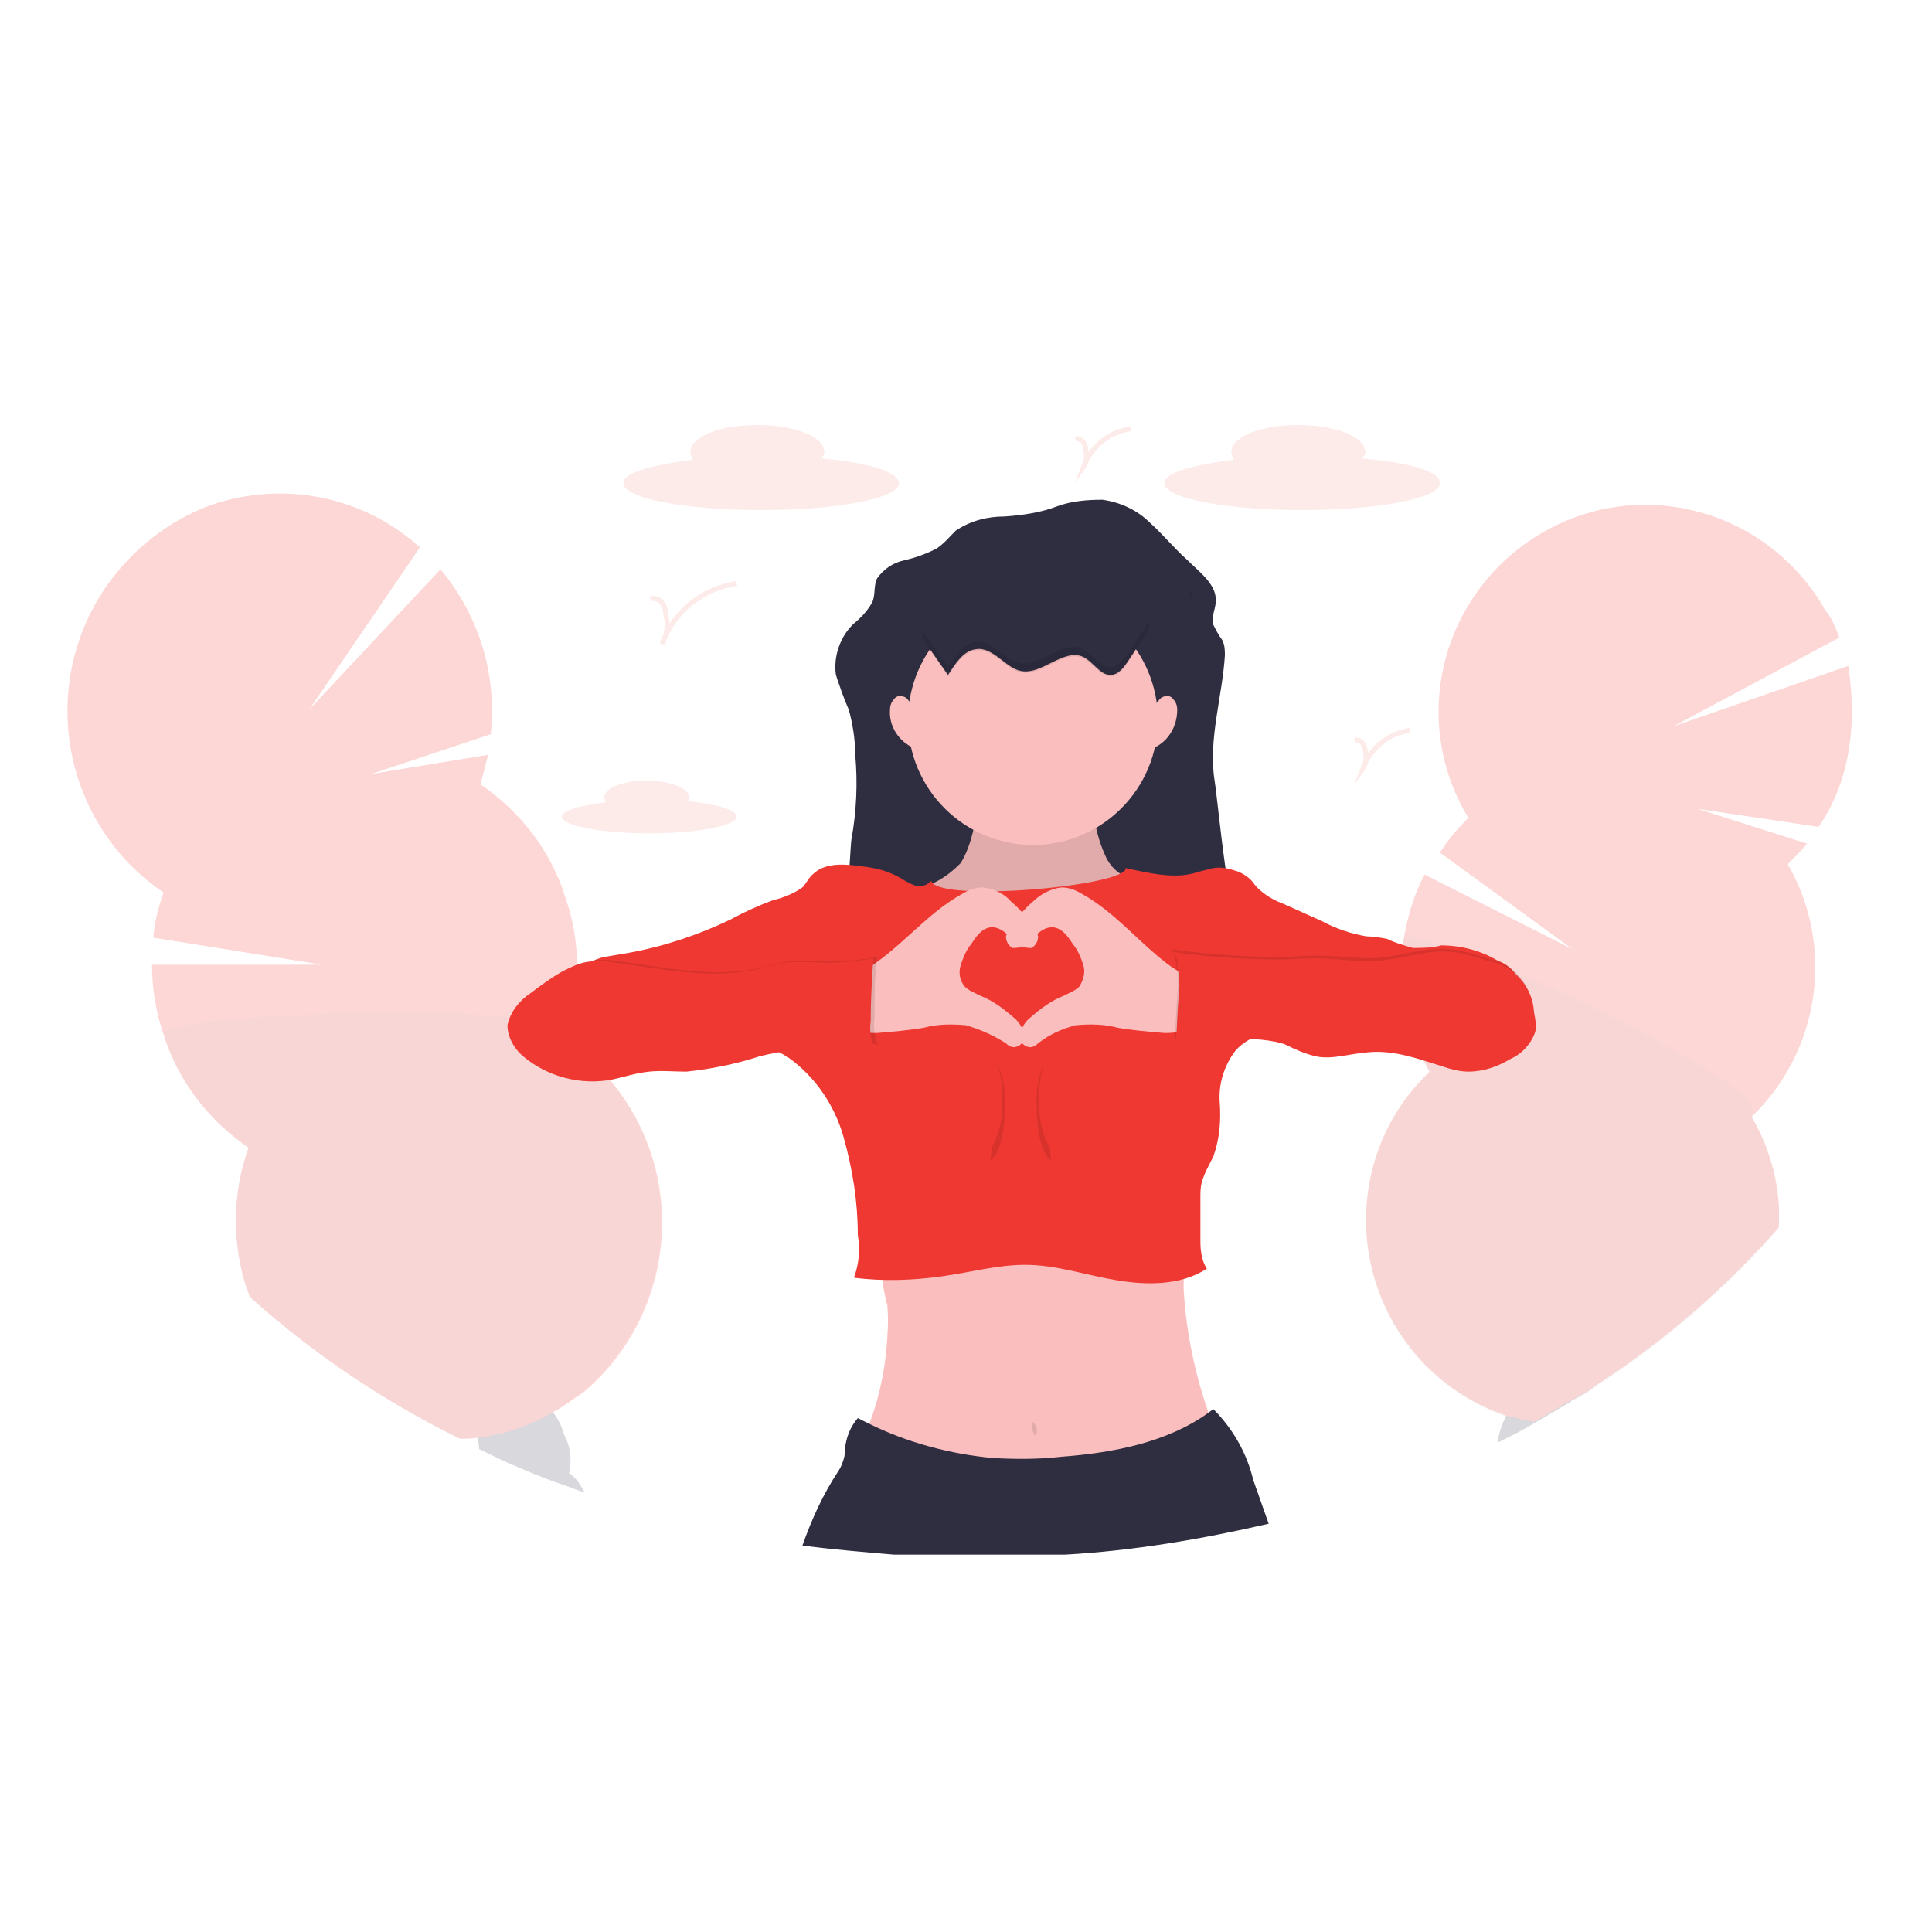 <?xml version="1.0" encoding="UTF-8"?> <!-- Generator: Adobe Illustrator 24.1.2, SVG Export Plug-In . SVG Version: 6.00 Build 0) --> <svg xmlns="http://www.w3.org/2000/svg" xmlns:xlink="http://www.w3.org/1999/xlink" version="1.1" id="Ebene_1" x="0px" y="0px" width="150" height="150" viewBox="0 0 150 150" style="enable-background:new 0 0 150 150;" xml:space="preserve"> <style type="text/css"> .st0{opacity:0.2;} .st1{fill:#3F3D56;} .st2{fill:#EE3831;} .st3{opacity:0.1;enable-background:new ;} .st4{opacity:0.1;fill:#EE3831;enable-background:new ;} .st5{opacity:0.1;fill:none;stroke:#EE3831;stroke-width:0.381;stroke-miterlimit:10;enable-background:new ;} .st6{fill:#2F2E41;} .st7{opacity:0.1;} .st8{fill:#FBBEBE;} </style> <g class="st0"> <path class="st1" d="M122,108.8c-1,0.6-1.9,1.1-2.9,1.7l-0.5,0.3c-0.7,0.4-1.5,0.8-2.3,1.2v-0.2c0.1-0.6,0.3-1.2,0.6-1.8 c0.1-0.3,0.3-0.5,0.5-0.8c0.7-0.9,1.7-1.4,2.9-1.3C120.9,108,121.5,108.3,122,108.8z"></path> <path class="st1" d="M123.7,107.4c0,0.1,0,0.3-0.1,0.4c-0.5,0.4-1.1,0.7-1.7,1c-1,0.6-1.9,1.1-2.9,1.7l-0.5,0.3 c-0.2-0.1-0.4-0.3-0.5-0.5c-0.3-0.3-0.5-0.7-0.7-1.1c-0.7-1.8-0.4-3.8,0.8-5.3c0.9-1.4,2.7-1.7,4-0.9c0.6,0.4,1,1,1.2,1.6 C123.8,105.5,123.9,106.4,123.7,107.4z"></path> <ellipse transform="matrix(0.142 -0.99 0.99 0.142 3.397 207.098)" class="st1" cx="121.2" cy="101.6" rx="4.4" ry="3.3"></ellipse> <path class="st2" d="M143.6,57.8c-0.3,2.3-1.1,4.5-2.4,6.4l-9.4-1.4l8.5,2.7c-0.5,0.6-1,1.1-1.5,1.6c3.7,6.4,2.5,14.5-2.8,19.6 c1.5,2.6,2.3,5.6,2.1,8.6c-4.2,4.8-9.1,9-14.4,12.4c-0.5,0.4-1.1,0.7-1.7,1c-1,0.6-1.9,1.1-2.9,1.7c-0.3-0.1-0.6-0.1-1-0.2 c-0.3-0.1-0.8-0.2-1.2-0.3c-8.4-2.9-12.8-12-10-20.3c0.8-2.4,2.2-4.6,4.1-6.4c-0.2-0.3-0.3-0.6-0.5-0.9l0,0l-0.1-0.3 c-1.2-2.4-1.7-5.1-1.5-7.8v-0.3c0-0.2,0-0.3,0-0.5l0.1-0.6l0,0c0.3-1.7,0.8-3.4,1.6-4.9l11.5,5.8l-10.3-7.5c0.6-1,1.4-1.9,2.2-2.7 c-4.6-7.6-2.1-17.4,5.5-22s17.4-2.1,22,5.5c0.1,0.2,0.2,0.4,0.4,0.6c0.4,0.6,0.7,1.3,0.9,1.9l-12.9,6.9l13.6-4.7 C143.8,53.7,143.9,55.8,143.6,57.8z"></path> <path class="st3" d="M138.1,95.4c-4.2,4.8-9,9-14.4,12.4c-0.5,0.4-1.1,0.7-1.7,1c-1,0.6-1.9,1.1-2.9,1.7c-0.3-0.1-0.6-0.1-1-0.2 s-0.8-0.2-1.2-0.3c-8.4-2.9-12.8-12-10-20.3c0.8-2.4,2.2-4.6,4.1-6.4c-0.2-0.3-0.3-0.6-0.5-0.9l0,0l-0.1-0.3 c-1.2-2.4-1.7-5.1-1.5-7.8V74c0-0.2,0-0.3,0-0.5l0.1-0.6l0,0c0.1-0.3,1.4-0.1,3.4,0.6l0,0l0.4,0.1l1.4,0.5l0,0 c1.1,0.4,2.3,0.9,3.5,1.4l0,0h0.1l0,0l0.2,0.1l0,0c8.4,3.7,19.5,9.5,17.9,11C137.5,89.3,138.2,92.3,138.1,95.4z"></path> </g> <g class="st0"> <path class="st1" d="M45.4,115.9c-0.5-0.2-1.1-0.4-1.6-0.6c-1.2-0.4-2.4-0.9-3.6-1.4c0.2-0.2,0.5-0.3,0.8-0.4 c1.1-0.3,2.3,0,3.1,0.8C44.7,114.7,45.1,115.3,45.4,115.9z"></path> <path class="st1" d="M44.2,114.3c-0.1,0.4-0.2,0.7-0.4,1c-1.2-0.4-2.4-0.9-3.6-1.4c-1-0.4-2-0.9-3-1.4c0-0.3-0.1-0.6-0.1-0.9 c0-0.3,0-0.6,0.1-0.9c0.2-1.2,0.9-2.1,2-2.6c1.1-0.3,2.3,0,3.1,0.8c0.2,0.2,0.4,0.4,0.6,0.7c0.4,0.5,0.7,1.1,0.9,1.8 C44.3,112.3,44.4,113.3,44.2,114.3z"></path> <ellipse transform="matrix(0.954 -0.301 0.301 0.954 -30.473 16.715)" class="st1" cx="38.9" cy="107.1" rx="3.4" ry="4.6"></ellipse> <ellipse transform="matrix(0.954 -0.301 0.301 0.954 -28.864 15.837)" class="st1" cx="36.9" cy="101.5" rx="3.4" ry="4.6"></ellipse> <path class="st2" d="M43,109.6c-0.4,0.2-0.7,0.4-1.1,0.6c-1.1,0.5-2.3,1-3.5,1.2c-0.4,0.1-0.8,0.2-1.2,0.2c-0.4,0.1-1,0.1-1.5,0.1 c-5.9-2.9-11.4-6.6-16.3-11c-0.1-0.2-0.1-0.4-0.2-0.5c-1.2-3.6-1.2-7.5,0.1-11.1c-3.1-2.1-5.5-5.2-6.6-8.8 c-0.6-1.7-0.9-3.6-0.9-5.4h13.2l-13.1-2.1c0.1-1.2,0.4-2.4,0.8-3.5c-7.8-5.3-9.8-15.9-4.5-23.7c2-2.9,4.9-5.2,8.2-6.4 c5.6-1.9,11.8-0.7,16.2,3.3l-8.6,12.6l10.2-10.9c3,3.6,4.4,8.2,3.9,12.8l-9.3,3.1l9.1-1.5c-0.2,0.8-0.4,1.5-0.6,2.3 c3.1,2.1,5.5,5.2,6.6,8.8c0.6,1.7,0.9,3.5,0.9,5.3v0.6c0,1.8-0.4,3.5-0.9,5.2c1.3,0.9,2.4,1.9,3.4,3l0.1,0.1 c6.1,7.3,5.1,18.1-2.1,24.2C44.5,108.6,43.8,109.2,43,109.6L43,109.6z"></path> <path class="st3" d="M43,109.6c-0.4,0.2-0.7,0.4-1.1,0.6c-1.1,0.5-2.3,1-3.5,1.2c-0.4,0.1-0.8,0.2-1.2,0.2c-0.4,0.1-1,0.1-1.5,0.1 c-5.9-2.9-11.4-6.6-16.3-11c-0.1-0.2-0.1-0.4-0.2-0.5c-1.2-3.6-1.2-7.5,0.1-11.1c-3.1-2.1-5.5-5.2-6.6-8.8C12.1,79.1,31,78,39.7,79 h0.2c2.7,0.3,4.2,0.9,3.9,1.7c1.3,0.8,2.4,1.9,3.4,3l0.1,0.1c6.1,7.3,5.1,18.1-2.1,24.2C44.5,108.6,43.8,109.1,43,109.6L43,109.6z"></path> </g> <path class="st4" d="M53.4,62.2c0.1-0.1,0.1-0.2,0.1-0.3c0-0.7-1.5-1.3-3.3-1.3c-1.8,0-3.3,0.6-3.3,1.3c0,0.1,0.1,0.3,0.1,0.4 c-2,0.2-3.4,0.7-3.4,1.1c0,0.7,3,1.3,6.8,1.3s6.8-0.6,6.8-1.3C57.2,62.9,55.6,62.4,53.4,62.2z"></path> <path class="st4" d="M105.8,35.6c0.1-0.2,0.2-0.3,0.2-0.5c0-1.2-2.3-2.1-5.2-2.1c-2.9,0-5.2,0.9-5.2,2.1c0,0.2,0.1,0.4,0.2,0.6 c-3.2,0.4-5.4,1-5.4,1.8c0,1.2,4.8,2.1,10.7,2.1c5.9,0,10.7-0.9,10.7-2.1C111.8,36.6,109.4,35.9,105.8,35.6z"></path> <path class="st4" d="M63.8,35.6c0.1-0.2,0.2-0.3,0.2-0.5c0-1.2-2.3-2.1-5.2-2.1c-2.9,0-5.2,0.9-5.2,2.1c0,0.2,0.1,0.4,0.2,0.6 c-3.2,0.4-5.4,1-5.4,1.8c0,1.2,4.8,2.1,10.7,2.1s10.7-0.9,10.7-2.1C69.7,36.6,67.3,35.9,63.8,35.6z"></path> <path class="st5" d="M50.5,46.5c0.3-0.1,0.7,0,0.9,0.3c0.2,0.3,0.3,0.6,0.3,1c0.2,0.7,0.1,1.5-0.3,2.2c0.9-2.5,3.1-4.3,5.8-4.7"></path> <path class="st5" d="M83.5,34.1c0.2-0.1,0.4,0,0.6,0.2c0.1,0.2,0.2,0.4,0.2,0.6c0.1,0.5,0.1,1-0.2,1.4c0.6-1.6,2-2.8,3.7-3"></path> <path class="st5" d="M105.2,57.5c0.2-0.1,0.4,0,0.6,0.2c0.1,0.2,0.2,0.4,0.2,0.6c0.1,0.5,0.1,1-0.2,1.4c0.6-1.6,2-2.8,3.7-3"></path> <path class="st6" d="M74.2,41.2c-0.5,0.5-0.9,1-1.5,1.4c-0.8,0.4-1.6,0.7-2.5,0.9c-0.9,0.2-1.6,0.7-2.1,1.4 c-0.3,0.6-0.1,1.3-0.4,1.9c-0.4,0.7-0.9,1.2-1.5,1.7c-1,1-1.5,2.5-1.3,3.9c0.3,0.9,0.6,1.8,1,2.7c0.3,1.1,0.5,2.3,0.5,3.5 c0.2,2.2,0.1,4.4-0.3,6.6C66,65.8,65.7,74,65,74c1.8-0.2,3.5-0.2,5.3-0.2l26.3-0.3c-1.2-1.6-2-11-2.3-12.9c-0.5-3.2,0.6-6.5,0.8-9.7 c0-0.4,0-0.8-0.2-1.2c-0.3-0.4-0.5-0.8-0.7-1.2c-0.2-0.6,0.2-1.2,0.2-1.9c0-1.3-1.3-2.2-2.3-3.2c-1-0.9-1.8-1.9-2.8-2.8 c-1-1-2.3-1.6-3.7-1.8c-1.2,0-2.4,0.1-3.5,0.5c-1.3,0.5-2.7,0.7-4.1,0.8C76.7,40.1,75.4,40.4,74.2,41.2z"></path> <g class="st7"> <path d="M92.4,46.2c0,0.1,0.1,0.3,0.2,0.4c0-0.3-0.1-0.6-0.2-0.8C92.4,45.9,92.4,46,92.4,46.2z"></path> <path d="M66.8,66.5L66.8,66.5z"></path> </g> <path class="st8" d="M94.2,112c-0.2,0.1-0.4,0.2-0.6,0.2c-3.2,0.7-6.5,1.2-9.7,1.4c-2.9,0.1-5.8,0.1-8.7-0.1 c-2.9-0.1-5.8-0.4-8.6-0.9c1.2-2.4,1.9-4.9,2.2-7.6c0.1-1.2,0.2-2.3,0.1-3.5c0-0.1,0-0.3-0.1-0.4c-0.1-0.8-0.5-2-0.2-2.7 c0.4-0.8,1.9-0.8,2.6-0.9c1.2-0.2,2.5-0.5,3.7-0.6c5-0.6,10-0.9,15-1c0.7,0,1.5,0,1.8,0.6c0.2,0.3,0.2,0.7,0.2,1.1 c0,0.8,0,1.6,0,2.5c0.2,3.6,1,7.2,2.3,10.6C94.4,111.1,94.6,111.7,94.2,112z"></path> <path class="st8" d="M74.6,67c-0.6,0.6-1.2,1.1-2,1.5c-0.9,0.5-1.8,0.9-2.8,1.2c-0.1,0.3-0.1,0.7,0.1,1c1.5,2.9,3.5,5.7,6.5,7 c1.6,0.5,3.2,0.8,4.9,0.9c0.5,0.1,1,0.1,1.6,0c0.5-0.1,1-0.4,1.4-0.7c2.7-2.1,4.5-5.1,5-8.6c0-0.3,0-0.7-0.2-0.8 c-0.2-0.1-0.4-0.1-0.5-0.1c-1.2-0.1-2.3-0.8-2.8-2c-0.5-1.1-0.8-2.3-0.9-3.5c0,0-7.1-0.2-7.8-0.2c-1,0-1.3,0.1-1.4,1.1 C75.5,64.9,75.2,66,74.6,67z"></path> <path class="st3" d="M74.6,67c-0.6,0.6-1.2,1.1-2,1.5c-0.9,0.5-1.8,0.9-2.8,1.2c-0.1,0.3-0.1,0.7,0.1,1c1.5,2.9,3.5,5.7,6.5,7 c1.6,0.5,3.2,0.8,4.9,0.9c0.5,0.1,1,0.1,1.6,0c0.5-0.1,1-0.4,1.4-0.7c2.7-2.1,4.5-5.1,5-8.6c0-0.3,0-0.7-0.2-0.8 c-0.2-0.1-0.4-0.1-0.5-0.1c-1.2-0.1-2.3-0.8-2.8-2c-0.5-1.1-0.8-2.3-0.9-3.5c0,0-7.1-0.2-7.8-0.2c-1,0-1.3,0.1-1.4,1.1 C75.5,64.9,75.2,66,74.6,67z"></path> <circle class="st8" cx="80.2" cy="55.9" r="9.7"></circle> <path class="st2" d="M87.4,67.4c0.1,1.4-14.6,2.7-15.1,1c-0.4,0.4-0.9,0.5-1.4,0.3c-0.5-0.2-0.9-0.5-1.3-0.7 c-0.8-0.4-1.6-0.6-2.4-0.7c-1.4-0.2-3-0.4-4,0.5c-0.4,0.3-0.6,0.8-0.9,1.1c-0.7,0.5-1.5,0.8-2.3,1c-1.1,0.4-2.2,0.9-3.3,1.5 c-2.5,1.2-5.2,2.1-8,2.6c-0.6,0.1-1.2,0.2-1.8,0.3c-0.8,0.2-1.6,0.6-2.2,1.2c0.7,0.8,1.6,1.4,2.6,1.6l9.7,3.2c1.5,0.4,2.9,1,4.2,1.8 c2.1,1.5,3.6,3.7,4.3,6.2c0.7,2.5,1.1,5,1.1,7.6c0.2,1.1,0.1,2.2-0.3,3.3c2.3,0.3,4.6,0.2,6.8-0.1c2.2-0.3,4.3-0.9,6.5-0.9 c2.4,0,4.7,0.8,7.1,1.2c2.4,0.4,5,0.4,7-0.9c-0.4-0.6-0.5-1.4-0.5-2.1v-3.4c0-0.4,0-0.8,0.1-1.2c0.2-0.7,0.6-1.4,0.9-2 c0.5-1.4,0.6-2.8,0.5-4.2c-0.1-1.4,0.3-2.8,1.2-4c0.6-0.7,1.4-1.1,2.3-1.4c1.6-0.3,3.1-0.5,4.7-0.5c5.2-0.4,10.2-1.7,14.9-3.9 c-0.4-0.6-0.9-1-1.5-1.2c-1.3-0.8-2.9-1.2-4.4-1.2c-0.7,0.2-1.5,0.2-2.2,0.2c-0.7-0.2-1.4-0.4-2-0.7c-0.5-0.1-1.1-0.2-1.6-0.2 c-1.2-0.2-2.4-0.6-3.5-1.2l-2.9-1.3c-0.8-0.3-1.5-0.7-2.1-1.3c-0.2-0.2-0.3-0.4-0.5-0.6c-0.3-0.3-0.8-0.6-1.2-0.7 c-0.6-0.2-1.1-0.3-1.7-0.2c-0.4,0.1-0.8,0.2-1.2,0.3C91.3,68.3,89.3,67.8,87.4,67.4z"></path> <path class="st6" d="M98.5,118.3c-5.2,1.2-10.5,2.1-15.8,2.4H69.4c-2.4-0.2-4.7-0.4-7.1-0.7c0.7-2,1.6-4,2.8-5.8 c0.2-0.3,0.3-0.6,0.4-0.9c0.1-0.3,0.1-0.6,0.1-0.8c0.1-0.9,0.4-1.7,1-2.4l0.8,0.4c3,1.5,6.4,2.4,9.7,2.7c1.8,0.1,3.6,0.1,5.3-0.1 c4-0.3,8.2-1.1,11.4-3.4l0.4-0.3c1.5,1.5,2.6,3.4,3.1,5.5C97.7,116,98.1,117.2,98.5,118.3z"></path> <path class="st3" d="M80.2,110.3c-0.1,0.4-0.1,0.9,0.2,1.2c0.2-0.4,0.1-0.8-0.2-1.1L80.2,110.3z"></path> <path class="st8" d="M74.7,69.4c0.5-0.3,1-0.5,1.6-0.5c0.9,0.1,1.7,0.5,2.2,1.1c0.6,0.5,1.1,1.1,1.6,1.7c0.3,0.3,0.4,0.7,0.5,1 c0,0.4-0.2,0.7-0.5,0.9c-0.2,0-0.5,0-0.7-0.1c-0.9-0.5-1.5-1.6-2.5-1.5c-0.7,0.1-1.1,0.7-1.5,1.3c-0.4,0.5-0.6,1-0.8,1.6 c-0.2,0.6-0.1,1.2,0.3,1.7c0.3,0.3,0.8,0.5,1.2,0.7c1,0.4,1.8,1,2.6,1.7c0.4,0.3,0.7,0.8,0.8,1.3c0.1,0.5-0.2,0.9-0.7,1 c0,0-0.1,0-0.1,0c-0.2,0-0.4-0.1-0.6-0.3C77,80.3,76,79.9,75,79.6c-1.1-0.1-2.2-0.1-3.3,0.2c-1.2,0.2-2.4,0.3-3.6,0.4 c-0.4,0-0.7,0-1.1-0.1c-1.2-0.4-1.5-1.9-1.4-3c0.1-1.1,1-1.4,1.9-2C70.1,73.4,72,70.9,74.7,69.4z"></path> <path class="st8" d="M84,69.4c-0.5-0.3-1-0.5-1.6-0.5c-0.8,0.1-1.6,0.5-2.2,1.1c-0.6,0.5-1.1,1.1-1.6,1.7c-0.2,0.3-0.4,0.7-0.5,1 c0,0.4,0.2,0.7,0.5,0.9c0.2,0,0.5,0,0.7-0.1c0.9-0.5,1.5-1.6,2.5-1.5c0.7,0.1,1.1,0.7,1.5,1.3c0.4,0.5,0.6,1,0.8,1.6 c0.2,0.6,0,1.2-0.3,1.7c-0.3,0.3-0.8,0.5-1.2,0.7c-1,0.4-1.8,1-2.6,1.7c-0.4,0.3-0.7,0.8-0.8,1.3c-0.1,0.5,0.2,0.9,0.7,1 c0,0,0.1,0,0.1,0c0.2,0,0.4-0.1,0.6-0.3c0.9-0.7,1.8-1.1,2.9-1.4c1.1-0.1,2.2-0.1,3.3,0.2c1.2,0.2,2.4,0.3,3.6,0.4 c0.4,0,0.7,0,1.1-0.1c1.2-0.4,1.5-1.9,1.4-3c-0.1-1.1-1-1.4-1.9-2C88.6,73.4,86.7,70.9,84,69.4z"></path> <path class="st6" d="M73.6,52.4c0.6-0.9,1.2-1.9,2.2-2c1.3-0.2,2.3,1.5,3.5,1.7c1.6,0.3,3.3-1.8,4.8-1.1c0.8,0.4,1.3,1.4,2.1,1.4 c0.6,0,1-0.5,1.4-1.1c0.6-0.9,1.2-1.8,1.7-2.8c-1.6-1.8-3.8-2.2-6-2.5l-3.5-0.5c-0.9-0.2-1.8-0.2-2.7-0.1c-0.8,0.2-1.5,0.6-2.2,1 c-0.9,0.5-2.8,1.4-3.3,2.3c-0.4,0.7,0.1,1,0.6,1.7L73.6,52.4z"></path> <path class="st3" d="M68.1,74.3c-1.6,0.3-3.1,0.4-4.7,0.3c-0.6,0-1.2,0-1.9,0c-0.7,0.1-1.5,0.3-2.2,0.5c-3.8,0.9-7.7,0-11.5-0.5 c-0.7-0.1-1.4-0.1-2,0c-0.6,0.1-1.2,0.4-1.8,0.7c-0.9,0.5-1.7,1.1-2.5,1.7c-0.9,0.6-1.6,1.5-1.8,2.5c0,0.9,0.5,1.8,1.2,2.4 c1.9,1.6,4.5,2.3,7,1.8c0.9-0.2,1.8-0.5,2.8-0.6c0.9-0.1,1.9,0,2.9-0.1c1.9-0.2,3.9-0.6,5.7-1.2c3-0.7,6-1,9.1-0.7 c-0.1,0-0.2,0-0.3-0.1c0,0,0,0,0,0c-0.2-0.6-0.3-1.3-0.2-1.9C67.9,77.4,67.9,75.9,68.1,74.3z"></path> <path class="st2" d="M67.8,74.4c-1.6,0.3-3.1,0.4-4.7,0.3c-0.6,0-1.2,0-1.9,0c-0.7,0.1-1.5,0.3-2.2,0.5c-3.8,0.9-7.7,0-11.5-0.5 c-0.7-0.1-1.4-0.1-2,0c-0.6,0.1-1.2,0.4-1.8,0.7c-0.9,0.5-1.7,1.1-2.5,1.7c-0.9,0.6-1.6,1.5-1.8,2.5c0,0.9,0.5,1.8,1.2,2.4 c1.9,1.6,4.5,2.3,7,1.8c0.9-0.2,1.8-0.5,2.8-0.6c0.9-0.1,1.9,0,2.9,0c1.9-0.2,3.9-0.6,5.7-1.2c3-0.7,6-1,9.1-0.7 c-0.1,0-0.2,0-0.3-0.1l0,0c-0.2-0.6-0.3-1.3-0.2-1.9C67.6,77.6,67.7,76.1,67.8,74.4z"></path> <path class="st3" d="M90.9,73.7c2.8,0.4,5.7,0.6,8.5,0.6c0.9,0,1.8-0.1,2.7-0.1c1.6,0,3.1,0.2,4.6,0.2c2-0.1,3.9-0.9,5.9-0.7 c1,0.1,1.9,0.4,2.8,0.7c2,0.3,3.5,1.9,3.6,4c0.1,0.5,0.2,1,0.1,1.5c-0.3,0.9-1,1.7-1.9,2.1c-1,0.6-2.1,1-3.3,1c-0.7,0-1.4-0.2-2-0.4 c-1.8-0.7-3.8-1.1-5.8-1.1c-1.4,0.1-2.8,0.6-4.1,0.3c-0.8-0.2-1.5-0.5-2.3-0.9c-1.9-0.7-6.5-0.5-8.5-0.3c0.1-1.1,0.1-2.2,0.2-3.3 c0.1-0.8,0.1-1.7-0.1-2.5C91.3,74.3,91.1,74,90.9,73.7z"></path> <path class="st2" d="M91,73.9c2.8,0.4,5.7,0.6,8.5,0.6c0.9,0,1.8-0.1,2.7-0.1c1.5,0,3.1,0.3,4.6,0.2c2-0.1,3.9-0.9,5.9-0.7 c1,0.1,1.9,0.4,2.8,0.7c2,0.3,3.5,2,3.6,4c0.1,0.5,0.2,1,0.1,1.5c-0.3,0.9-1,1.7-1.9,2.1c-1,0.6-2.1,1-3.3,1c-0.7,0-1.4-0.2-2-0.4 c-1.9-0.6-3.8-1.3-5.8-1.1c-1.4,0.1-2.8,0.6-4.1,0.3c-0.8-0.2-1.5-0.5-2.3-0.9c-1.8-0.7-6.5-0.5-8.5-0.3c0.1-1.1,0.1-2.2,0.2-3.3 c0.1-0.8,0.1-1.7-0.1-2.5C91.5,74.6,91.3,74.2,91,73.9z"></path> <path class="st8" d="M70.9,54.7c-0.3-0.1-0.4-0.5-0.7-0.6c-0.3-0.1-0.6-0.1-0.8,0.2c-0.2,0.2-0.3,0.5-0.3,0.8 c-0.1,1.3,0.7,2.5,1.9,3c-0.3-1.2-0.4-2.4-0.3-3.5L70.9,54.7z"></path> <path class="st8" d="M89.6,54.7c0.3-0.1,0.4-0.5,0.7-0.6c0.3-0.1,0.6-0.1,0.8,0.2c0.2,0.2,0.3,0.5,0.3,0.8c0,1.3-0.7,2.5-1.9,3 c0.3-1.2,0.4-2.4,0.3-3.5L89.6,54.7z"></path> <g class="st7"> <path d="M77.5,82.7c0.2,0.9,0.4,1.8,0.3,2.7c0.1,1.3-0.2,2.6-0.8,3.7c0,0.4-0.1,0.7-0.1,1C77.6,89.6,78,88,78,86 C78.1,84.9,77.9,83.7,77.5,82.7z"></path> </g> <g class="st7"> <path d="M81,82.7c-0.2,0.9-0.4,1.8-0.3,2.7c-0.1,1.3,0.2,2.6,0.8,3.7l0.1,1c-0.7-0.5-1.1-2.2-1.1-4.1C80.4,84.9,80.6,83.7,81,82.7z "></path> </g> <path class="st3" d="M87.6,50.7c-0.4,0.5-0.8,1.1-1.4,1.1c-0.8,0-1.4-1-2.1-1.4c-1.5-0.8-3.2,1.3-4.8,1.1c-1.3-0.2-2.3-1.8-3.5-1.7 c-0.9,0.1-1.6,1.1-2.2,2l-1.3-1.9c-0.2-0.3-0.5-0.6-0.6-0.9c-0.2,0.6,0.2,0.9,0.6,1.6l1.3,1.9c0.6-0.9,1.2-1.9,2.2-2 c1.3-0.2,2.3,1.5,3.5,1.7c1.6,0.3,3.3-1.8,4.8-1.1c0.8,0.4,1.3,1.4,2.1,1.4c0.6,0,1-0.5,1.4-1.1c0.6-0.9,1.2-1.8,1.7-2.8 c-0.1-0.1-0.1-0.2-0.2-0.2C88.6,49.2,88.1,50,87.6,50.7z"></path> </svg> 